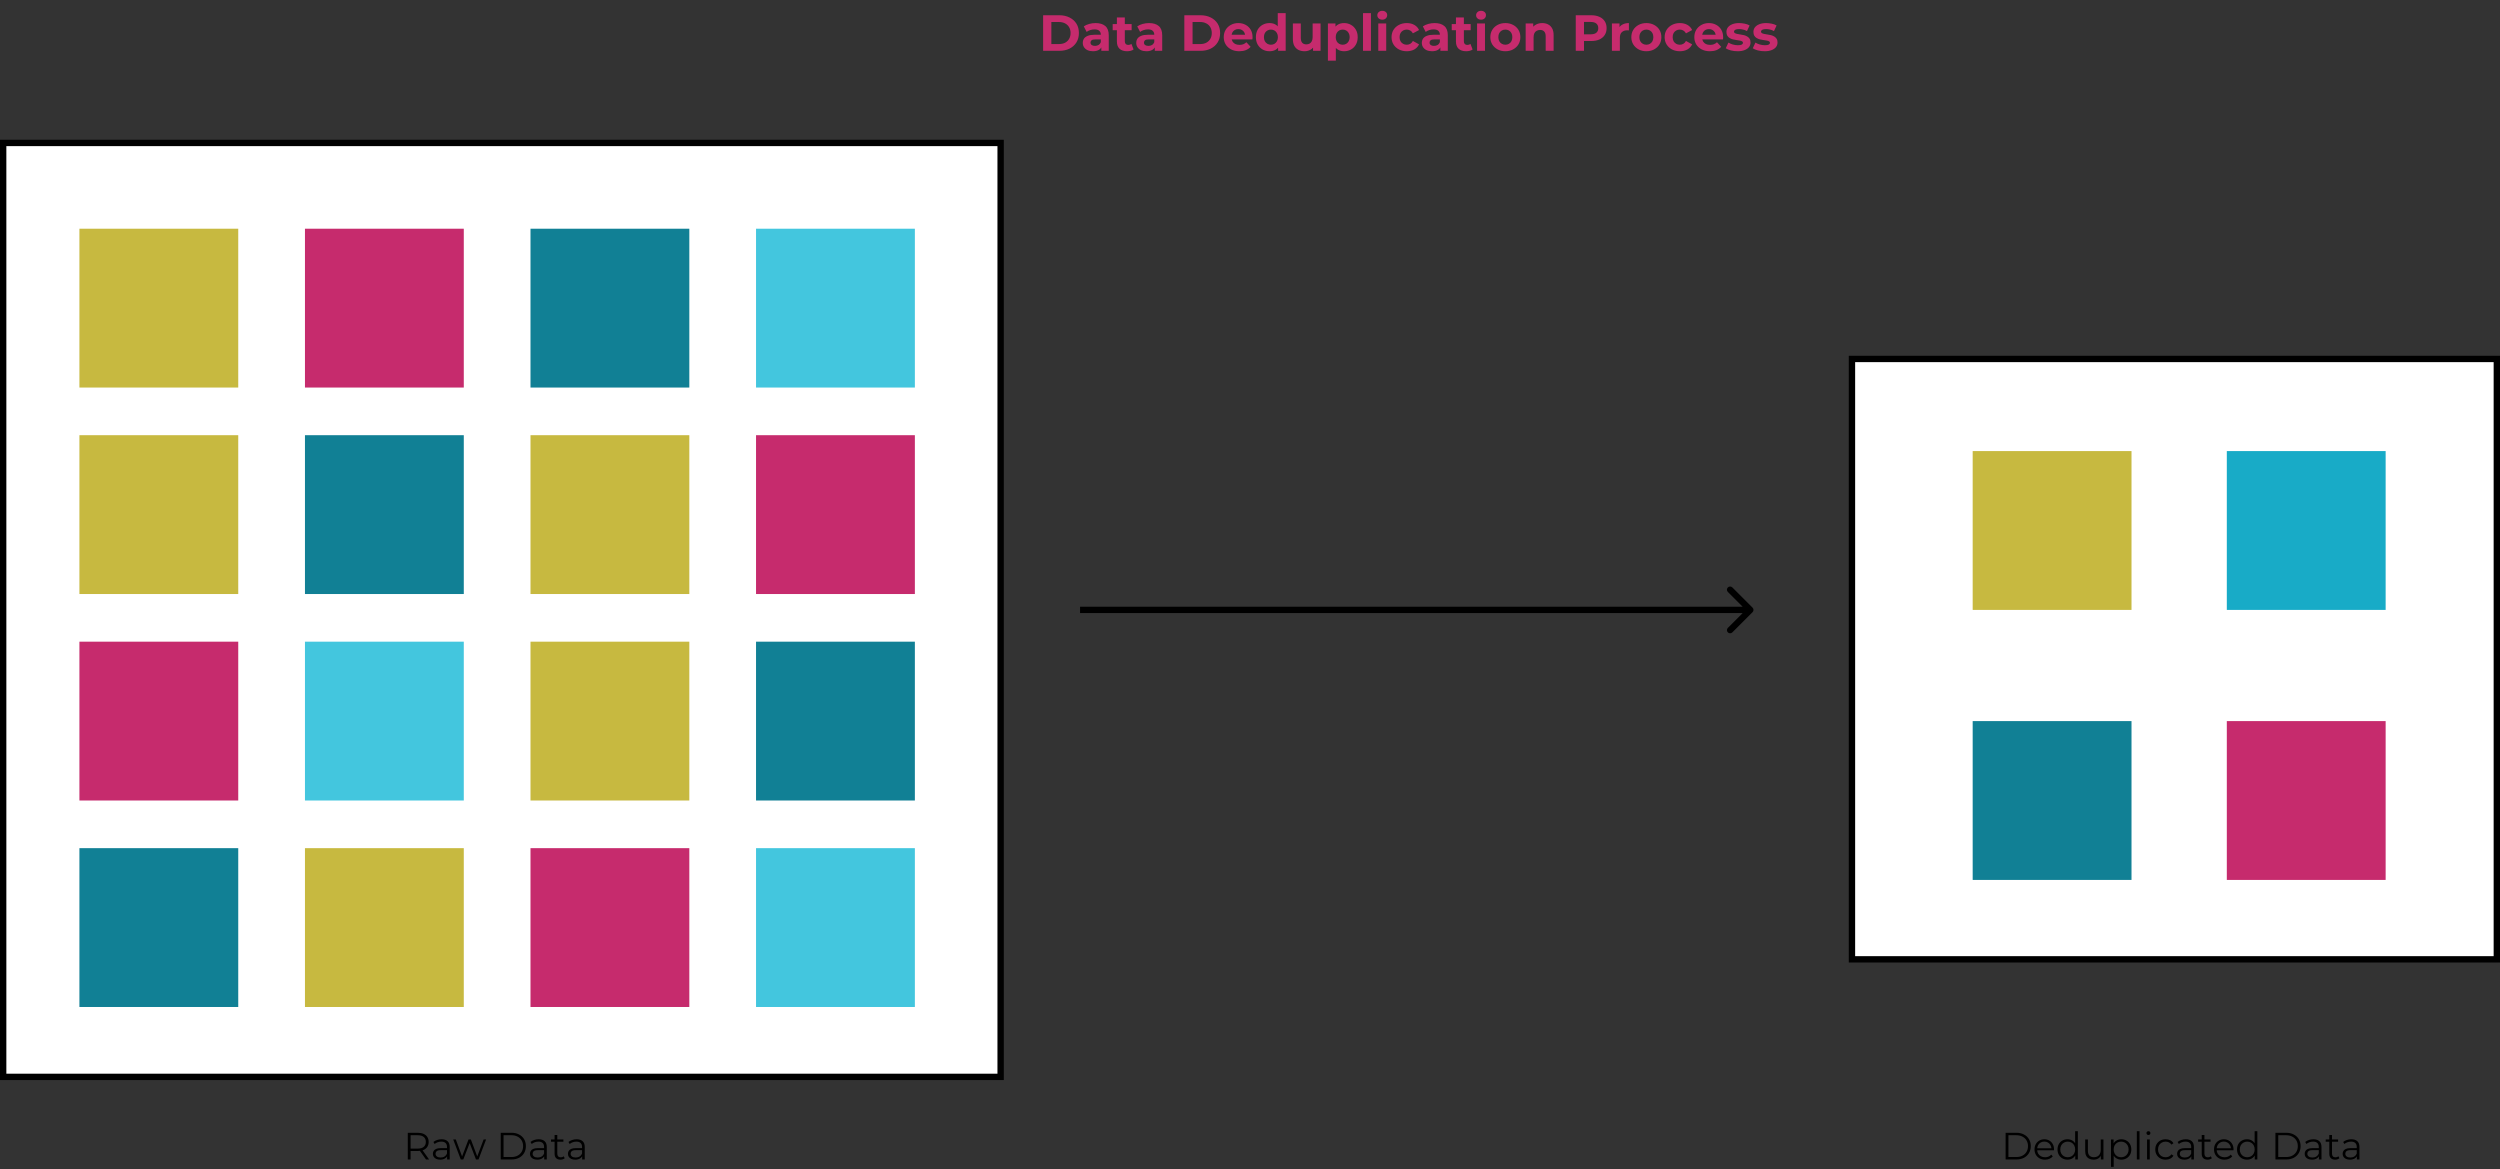 <svg width="787" height="368" viewBox="0 0 787 368" fill="none" xmlns="http://www.w3.org/2000/svg">
<rect x="0" y="0" width="787" height="368" fill="#333333" stroke="none"/>
<path d="M128.368 365V356.6H131.512C132.224 356.6 132.836 356.716 133.348 356.948C133.86 357.172 134.252 357.5 134.524 357.932C134.804 358.356 134.944 358.872 134.944 359.48C134.944 360.072 134.804 360.584 134.524 361.016C134.252 361.44 133.86 361.768 133.348 362C132.836 362.224 132.224 362.336 131.512 362.336H128.86L129.256 361.928V365H128.368ZM134.104 365L131.944 361.952H132.904L135.076 365H134.104ZM129.256 362L128.86 361.58H131.488C132.328 361.58 132.964 361.396 133.396 361.028C133.836 360.66 134.056 360.144 134.056 359.48C134.056 358.808 133.836 358.288 133.396 357.92C132.964 357.552 132.328 357.368 131.488 357.368H128.86L129.256 356.948V362ZM140.749 365V363.608L140.713 363.38V361.052C140.713 360.516 140.561 360.104 140.257 359.816C139.961 359.528 139.517 359.384 138.925 359.384C138.517 359.384 138.129 359.452 137.761 359.588C137.393 359.724 137.081 359.904 136.825 360.128L136.441 359.492C136.761 359.22 137.145 359.012 137.593 358.868C138.041 358.716 138.513 358.64 139.009 358.64C139.825 358.64 140.453 358.844 140.893 359.252C141.341 359.652 141.565 360.264 141.565 361.088V365H140.749ZM138.577 365.06C138.105 365.06 137.693 364.984 137.341 364.832C136.997 364.672 136.733 364.456 136.549 364.184C136.365 363.904 136.273 363.584 136.273 363.224C136.273 362.896 136.349 362.6 136.501 362.336C136.661 362.064 136.917 361.848 137.269 361.688C137.629 361.52 138.109 361.436 138.709 361.436H140.881V362.072H138.733C138.125 362.072 137.701 362.18 137.461 362.396C137.229 362.612 137.113 362.88 137.113 363.2C137.113 363.56 137.253 363.848 137.533 364.064C137.813 364.28 138.205 364.388 138.709 364.388C139.189 364.388 139.601 364.28 139.945 364.064C140.297 363.84 140.553 363.52 140.713 363.104L140.905 363.692C140.745 364.108 140.465 364.44 140.065 364.688C139.673 364.936 139.177 365.06 138.577 365.06ZM145.046 365L142.67 358.7H143.486L145.646 364.544H145.274L147.494 358.7H148.226L150.422 364.544H150.05L152.246 358.7H153.026L150.638 365H149.834L147.722 359.504H147.974L145.85 365H145.046ZM157.63 365V356.6H161.05C161.946 356.6 162.73 356.78 163.402 357.14C164.082 357.492 164.61 357.984 164.986 358.616C165.362 359.248 165.55 359.976 165.55 360.8C165.55 361.624 165.362 362.352 164.986 362.984C164.61 363.616 164.082 364.112 163.402 364.472C162.73 364.824 161.946 365 161.05 365H157.63ZM158.518 364.232H161.002C161.746 364.232 162.39 364.088 162.934 363.8C163.486 363.504 163.914 363.1 164.218 362.588C164.522 362.068 164.674 361.472 164.674 360.8C164.674 360.12 164.522 359.524 164.218 359.012C163.914 358.5 163.486 358.1 162.934 357.812C162.39 357.516 161.746 357.368 161.002 357.368H158.518V364.232ZM171.312 365V363.608L171.276 363.38V361.052C171.276 360.516 171.124 360.104 170.82 359.816C170.524 359.528 170.08 359.384 169.488 359.384C169.08 359.384 168.692 359.452 168.324 359.588C167.956 359.724 167.644 359.904 167.388 360.128L167.004 359.492C167.324 359.22 167.708 359.012 168.156 358.868C168.604 358.716 169.076 358.64 169.572 358.64C170.388 358.64 171.016 358.844 171.456 359.252C171.904 359.652 172.128 360.264 172.128 361.088V365H171.312ZM169.14 365.06C168.668 365.06 168.256 364.984 167.904 364.832C167.56 364.672 167.296 364.456 167.112 364.184C166.928 363.904 166.836 363.584 166.836 363.224C166.836 362.896 166.912 362.6 167.064 362.336C167.224 362.064 167.48 361.848 167.832 361.688C168.192 361.52 168.672 361.436 169.272 361.436H171.444V362.072H169.296C168.688 362.072 168.264 362.18 168.024 362.396C167.792 362.612 167.676 362.88 167.676 363.2C167.676 363.56 167.816 363.848 168.096 364.064C168.376 364.28 168.768 364.388 169.272 364.388C169.752 364.388 170.164 364.28 170.508 364.064C170.86 363.84 171.116 363.52 171.276 363.104L171.468 363.692C171.308 364.108 171.028 364.44 170.628 364.688C170.236 364.936 169.74 365.06 169.14 365.06ZM176.434 365.06C175.842 365.06 175.386 364.9 175.066 364.58C174.746 364.26 174.586 363.808 174.586 363.224V357.308H175.438V363.176C175.438 363.544 175.53 363.828 175.714 364.028C175.906 364.228 176.178 364.328 176.53 364.328C176.906 364.328 177.218 364.22 177.466 364.004L177.766 364.616C177.598 364.768 177.394 364.88 177.154 364.952C176.922 365.024 176.682 365.06 176.434 365.06ZM173.458 359.408V358.7H177.358V359.408H173.458ZM183.265 365V363.608L183.229 363.38V361.052C183.229 360.516 183.077 360.104 182.773 359.816C182.477 359.528 182.033 359.384 181.441 359.384C181.033 359.384 180.645 359.452 180.277 359.588C179.909 359.724 179.597 359.904 179.341 360.128L178.957 359.492C179.277 359.22 179.661 359.012 180.109 358.868C180.557 358.716 181.029 358.64 181.525 358.64C182.341 358.64 182.969 358.844 183.409 359.252C183.857 359.652 184.081 360.264 184.081 361.088V365H183.265ZM181.093 365.06C180.621 365.06 180.209 364.984 179.857 364.832C179.513 364.672 179.249 364.456 179.065 364.184C178.881 363.904 178.789 363.584 178.789 363.224C178.789 362.896 178.865 362.6 179.017 362.336C179.177 362.064 179.433 361.848 179.785 361.688C180.145 361.52 180.625 361.436 181.225 361.436H183.397V362.072H181.249C180.641 362.072 180.217 362.18 179.977 362.396C179.745 362.612 179.629 362.88 179.629 363.2C179.629 363.56 179.769 363.848 180.049 364.064C180.329 364.28 180.721 364.388 181.225 364.388C181.705 364.388 182.117 364.28 182.461 364.064C182.813 363.84 183.069 363.52 183.229 363.104L183.421 363.692C183.261 364.108 182.981 364.44 182.581 364.688C182.189 364.936 181.693 365.06 181.093 365.06Z" fill="black"/>
<path d="M631.368 365V356.6H634.788C635.684 356.6 636.468 356.78 637.14 357.14C637.82 357.492 638.348 357.984 638.724 358.616C639.1 359.248 639.288 359.976 639.288 360.8C639.288 361.624 639.1 362.352 638.724 362.984C638.348 363.616 637.82 364.112 637.14 364.472C636.468 364.824 635.684 365 634.788 365H631.368ZM632.256 364.232H634.74C635.484 364.232 636.128 364.088 636.672 363.8C637.224 363.504 637.652 363.1 637.956 362.588C638.26 362.068 638.412 361.472 638.412 360.8C638.412 360.12 638.26 359.524 637.956 359.012C637.652 358.5 637.224 358.1 636.672 357.812C636.128 357.516 635.484 357.368 634.74 357.368H632.256V364.232ZM643.778 365.06C643.122 365.06 642.546 364.924 642.05 364.652C641.554 364.372 641.166 363.992 640.886 363.512C640.606 363.024 640.466 362.468 640.466 361.844C640.466 361.22 640.598 360.668 640.862 360.188C641.134 359.708 641.502 359.332 641.966 359.06C642.438 358.78 642.966 358.64 643.55 358.64C644.142 358.64 644.666 358.776 645.122 359.048C645.586 359.312 645.95 359.688 646.214 360.176C646.478 360.656 646.61 361.212 646.61 361.844C646.61 361.884 646.606 361.928 646.598 361.976C646.598 362.016 646.598 362.06 646.598 362.108H641.114V361.472H646.142L645.806 361.724C645.806 361.268 645.706 360.864 645.506 360.512C645.314 360.152 645.05 359.872 644.714 359.672C644.378 359.472 643.99 359.372 643.55 359.372C643.118 359.372 642.73 359.472 642.386 359.672C642.042 359.872 641.774 360.152 641.582 360.512C641.39 360.872 641.294 361.284 641.294 361.748V361.88C641.294 362.36 641.398 362.784 641.606 363.152C641.822 363.512 642.118 363.796 642.494 364.004C642.878 364.204 643.314 364.304 643.802 364.304C644.186 364.304 644.542 364.236 644.87 364.1C645.206 363.964 645.494 363.756 645.734 363.476L646.214 364.028C645.934 364.364 645.582 364.62 645.158 364.796C644.742 364.972 644.282 365.06 643.778 365.06ZM650.852 365.06C650.252 365.06 649.712 364.924 649.232 364.652C648.76 364.38 648.388 364.004 648.116 363.524C647.844 363.036 647.708 362.476 647.708 361.844C647.708 361.204 647.844 360.644 648.116 360.164C648.388 359.684 648.76 359.312 649.232 359.048C649.712 358.776 650.252 358.64 650.852 358.64C651.404 358.64 651.896 358.764 652.328 359.012C652.768 359.26 653.116 359.624 653.372 360.104C653.636 360.576 653.768 361.156 653.768 361.844C653.768 362.524 653.64 363.104 653.384 363.584C653.128 364.064 652.78 364.432 652.34 364.688C651.908 364.936 651.412 365.06 650.852 365.06ZM650.912 364.304C651.36 364.304 651.76 364.204 652.112 364.004C652.472 363.796 652.752 363.508 652.952 363.14C653.16 362.764 653.264 362.332 653.264 361.844C653.264 361.348 653.16 360.916 652.952 360.548C652.752 360.18 652.472 359.896 652.112 359.696C651.76 359.488 651.36 359.384 650.912 359.384C650.472 359.384 650.076 359.488 649.724 359.696C649.372 359.896 649.092 360.18 648.884 360.548C648.676 360.916 648.572 361.348 648.572 361.844C648.572 362.332 648.676 362.764 648.884 363.14C649.092 363.508 649.372 363.796 649.724 364.004C650.076 364.204 650.472 364.304 650.912 364.304ZM653.288 365V363.104L653.372 361.832L653.252 360.56V356.096H654.104V365H653.288ZM659.081 365.06C658.545 365.06 658.077 364.96 657.677 364.76C657.277 364.56 656.965 364.26 656.741 363.86C656.525 363.46 656.417 362.96 656.417 362.36V358.7H657.269V362.264C657.269 362.936 657.433 363.444 657.761 363.788C658.097 364.124 658.565 364.292 659.165 364.292C659.605 364.292 659.985 364.204 660.305 364.028C660.633 363.844 660.881 363.58 661.049 363.236C661.225 362.892 661.313 362.48 661.313 362V358.7H662.165V365H661.349V363.272L661.481 363.584C661.281 364.048 660.969 364.412 660.545 364.676C660.129 364.932 659.641 365.06 659.081 365.06ZM667.792 365.06C667.248 365.06 666.756 364.936 666.316 364.688C665.876 364.432 665.524 364.068 665.26 363.596C665.004 363.116 664.876 362.532 664.876 361.844C664.876 361.156 665.004 360.576 665.26 360.104C665.516 359.624 665.864 359.26 666.304 359.012C666.744 358.764 667.24 358.64 667.792 358.64C668.392 358.64 668.928 358.776 669.4 359.048C669.88 359.312 670.256 359.688 670.528 360.176C670.8 360.656 670.936 361.212 670.936 361.844C670.936 362.484 670.8 363.044 670.528 363.524C670.256 364.004 669.88 364.38 669.4 364.652C668.928 364.924 668.392 365.06 667.792 365.06ZM664.54 367.328V358.7H665.356V360.596L665.272 361.856L665.392 363.128V367.328H664.54ZM667.732 364.304C668.18 364.304 668.58 364.204 668.932 364.004C669.284 363.796 669.564 363.508 669.772 363.14C669.98 362.764 670.084 362.332 670.084 361.844C670.084 361.356 669.98 360.928 669.772 360.56C669.564 360.192 669.284 359.904 668.932 359.696C668.58 359.488 668.18 359.384 667.732 359.384C667.284 359.384 666.88 359.488 666.52 359.696C666.168 359.904 665.888 360.192 665.68 360.56C665.48 360.928 665.38 361.356 665.38 361.844C665.38 362.332 665.48 362.764 665.68 363.14C665.888 363.508 666.168 363.796 666.52 364.004C666.88 364.204 667.284 364.304 667.732 364.304ZM672.672 365V356.096H673.524V365H672.672ZM675.895 365V358.7H676.747V365H675.895ZM676.327 357.308C676.151 357.308 676.003 357.248 675.883 357.128C675.763 357.008 675.703 356.864 675.703 356.696C675.703 356.528 675.763 356.388 675.883 356.276C676.003 356.156 676.151 356.096 676.327 356.096C676.503 356.096 676.651 356.152 676.771 356.264C676.891 356.376 676.951 356.516 676.951 356.684C676.951 356.86 676.891 357.008 676.771 357.128C676.659 357.248 676.511 357.308 676.327 357.308ZM681.734 365.06C681.11 365.06 680.55 364.924 680.054 364.652C679.566 364.372 679.182 363.992 678.902 363.512C678.622 363.024 678.482 362.468 678.482 361.844C678.482 361.212 678.622 360.656 678.902 360.176C679.182 359.696 679.566 359.32 680.054 359.048C680.55 358.776 681.11 358.64 681.734 358.64C682.27 358.64 682.754 358.744 683.186 358.952C683.618 359.16 683.958 359.472 684.206 359.888L683.57 360.32C683.354 360 683.086 359.764 682.766 359.612C682.446 359.46 682.098 359.384 681.722 359.384C681.274 359.384 680.87 359.488 680.51 359.696C680.15 359.896 679.866 360.18 679.658 360.548C679.45 360.916 679.346 361.348 679.346 361.844C679.346 362.34 679.45 362.772 679.658 363.14C679.866 363.508 680.15 363.796 680.51 364.004C680.87 364.204 681.274 364.304 681.722 364.304C682.098 364.304 682.446 364.228 682.766 364.076C683.086 363.924 683.354 363.692 683.57 363.38L684.206 363.812C683.958 364.22 683.618 364.532 683.186 364.748C682.754 364.956 682.27 365.06 681.734 365.06ZM689.827 365V363.608L689.791 363.38V361.052C689.791 360.516 689.639 360.104 689.335 359.816C689.039 359.528 688.595 359.384 688.003 359.384C687.595 359.384 687.207 359.452 686.839 359.588C686.471 359.724 686.159 359.904 685.903 360.128L685.519 359.492C685.839 359.22 686.223 359.012 686.671 358.868C687.119 358.716 687.591 358.64 688.087 358.64C688.903 358.64 689.531 358.844 689.971 359.252C690.419 359.652 690.643 360.264 690.643 361.088V365H689.827ZM687.655 365.06C687.183 365.06 686.771 364.984 686.419 364.832C686.075 364.672 685.811 364.456 685.627 364.184C685.443 363.904 685.351 363.584 685.351 363.224C685.351 362.896 685.427 362.6 685.579 362.336C685.739 362.064 685.995 361.848 686.347 361.688C686.707 361.52 687.187 361.436 687.787 361.436H689.959V362.072H687.811C687.203 362.072 686.779 362.18 686.539 362.396C686.307 362.612 686.191 362.88 686.191 363.2C686.191 363.56 686.331 363.848 686.611 364.064C686.891 364.28 687.283 364.388 687.787 364.388C688.267 364.388 688.679 364.28 689.023 364.064C689.375 363.84 689.631 363.52 689.791 363.104L689.983 363.692C689.823 364.108 689.543 364.44 689.143 364.688C688.751 364.936 688.255 365.06 687.655 365.06ZM694.95 365.06C694.358 365.06 693.902 364.9 693.582 364.58C693.262 364.26 693.102 363.808 693.102 363.224V357.308H693.954V363.176C693.954 363.544 694.046 363.828 694.23 364.028C694.422 364.228 694.694 364.328 695.046 364.328C695.422 364.328 695.734 364.22 695.982 364.004L696.282 364.616C696.114 364.768 695.91 364.88 695.67 364.952C695.438 365.024 695.198 365.06 694.95 365.06ZM691.974 359.408V358.7H695.874V359.408H691.974ZM700.286 365.06C699.63 365.06 699.054 364.924 698.558 364.652C698.062 364.372 697.674 363.992 697.394 363.512C697.114 363.024 696.974 362.468 696.974 361.844C696.974 361.22 697.106 360.668 697.37 360.188C697.642 359.708 698.01 359.332 698.474 359.06C698.946 358.78 699.474 358.64 700.058 358.64C700.65 358.64 701.174 358.776 701.63 359.048C702.094 359.312 702.458 359.688 702.722 360.176C702.986 360.656 703.118 361.212 703.118 361.844C703.118 361.884 703.114 361.928 703.106 361.976C703.106 362.016 703.106 362.06 703.106 362.108H697.622V361.472H702.65L702.314 361.724C702.314 361.268 702.214 360.864 702.014 360.512C701.822 360.152 701.558 359.872 701.222 359.672C700.886 359.472 700.498 359.372 700.058 359.372C699.626 359.372 699.238 359.472 698.894 359.672C698.55 359.872 698.282 360.152 698.09 360.512C697.898 360.872 697.802 361.284 697.802 361.748V361.88C697.802 362.36 697.906 362.784 698.114 363.152C698.33 363.512 698.626 363.796 699.002 364.004C699.386 364.204 699.822 364.304 700.31 364.304C700.694 364.304 701.05 364.236 701.378 364.1C701.714 363.964 702.002 363.756 702.242 363.476L702.722 364.028C702.442 364.364 702.09 364.62 701.666 364.796C701.25 364.972 700.79 365.06 700.286 365.06ZM707.36 365.06C706.76 365.06 706.22 364.924 705.74 364.652C705.268 364.38 704.896 364.004 704.624 363.524C704.352 363.036 704.216 362.476 704.216 361.844C704.216 361.204 704.352 360.644 704.624 360.164C704.896 359.684 705.268 359.312 705.74 359.048C706.22 358.776 706.76 358.64 707.36 358.64C707.912 358.64 708.404 358.764 708.836 359.012C709.276 359.26 709.624 359.624 709.88 360.104C710.144 360.576 710.276 361.156 710.276 361.844C710.276 362.524 710.148 363.104 709.892 363.584C709.636 364.064 709.288 364.432 708.848 364.688C708.416 364.936 707.92 365.06 707.36 365.06ZM707.42 364.304C707.868 364.304 708.268 364.204 708.62 364.004C708.98 363.796 709.26 363.508 709.46 363.14C709.668 362.764 709.772 362.332 709.772 361.844C709.772 361.348 709.668 360.916 709.46 360.548C709.26 360.18 708.98 359.896 708.62 359.696C708.268 359.488 707.868 359.384 707.42 359.384C706.98 359.384 706.584 359.488 706.232 359.696C705.88 359.896 705.6 360.18 705.392 360.548C705.184 360.916 705.08 361.348 705.08 361.844C705.08 362.332 705.184 362.764 705.392 363.14C705.6 363.508 705.88 363.796 706.232 364.004C706.584 364.204 706.98 364.304 707.42 364.304ZM709.796 365V363.104L709.88 361.832L709.76 360.56V356.096H710.612V365H709.796ZM716.306 365V356.6H719.726C720.622 356.6 721.406 356.78 722.078 357.14C722.758 357.492 723.286 357.984 723.662 358.616C724.038 359.248 724.226 359.976 724.226 360.8C724.226 361.624 724.038 362.352 723.662 362.984C723.286 363.616 722.758 364.112 722.078 364.472C721.406 364.824 720.622 365 719.726 365H716.306ZM717.194 364.232H719.678C720.422 364.232 721.066 364.088 721.61 363.8C722.162 363.504 722.59 363.1 722.894 362.588C723.198 362.068 723.35 361.472 723.35 360.8C723.35 360.12 723.198 359.524 722.894 359.012C722.59 358.5 722.162 358.1 721.61 357.812C721.066 357.516 720.422 357.368 719.678 357.368H717.194V364.232ZM729.988 365V363.608L729.952 363.38V361.052C729.952 360.516 729.8 360.104 729.496 359.816C729.2 359.528 728.756 359.384 728.164 359.384C727.756 359.384 727.368 359.452 727 359.588C726.632 359.724 726.32 359.904 726.064 360.128L725.68 359.492C726 359.22 726.384 359.012 726.832 358.868C727.28 358.716 727.752 358.64 728.248 358.64C729.064 358.64 729.692 358.844 730.132 359.252C730.58 359.652 730.804 360.264 730.804 361.088V365H729.988ZM727.816 365.06C727.344 365.06 726.932 364.984 726.58 364.832C726.236 364.672 725.972 364.456 725.788 364.184C725.604 363.904 725.512 363.584 725.512 363.224C725.512 362.896 725.588 362.6 725.74 362.336C725.9 362.064 726.156 361.848 726.508 361.688C726.868 361.52 727.348 361.436 727.948 361.436H730.12V362.072H727.972C727.364 362.072 726.94 362.18 726.7 362.396C726.468 362.612 726.352 362.88 726.352 363.2C726.352 363.56 726.492 363.848 726.772 364.064C727.052 364.28 727.444 364.388 727.948 364.388C728.428 364.388 728.84 364.28 729.184 364.064C729.536 363.84 729.792 363.52 729.952 363.104L730.144 363.692C729.984 364.108 729.704 364.44 729.304 364.688C728.912 364.936 728.416 365.06 727.816 365.06ZM735.11 365.06C734.518 365.06 734.062 364.9 733.742 364.58C733.422 364.26 733.262 363.808 733.262 363.224V357.308H734.114V363.176C734.114 363.544 734.206 363.828 734.39 364.028C734.582 364.228 734.854 364.328 735.206 364.328C735.582 364.328 735.894 364.22 736.142 364.004L736.442 364.616C736.274 364.768 736.07 364.88 735.83 364.952C735.598 365.024 735.358 365.06 735.11 365.06ZM732.134 359.408V358.7H736.034V359.408H732.134ZM741.941 365V363.608L741.905 363.38V361.052C741.905 360.516 741.753 360.104 741.449 359.816C741.153 359.528 740.709 359.384 740.117 359.384C739.709 359.384 739.321 359.452 738.953 359.588C738.585 359.724 738.273 359.904 738.017 360.128L737.633 359.492C737.953 359.22 738.337 359.012 738.785 358.868C739.233 358.716 739.705 358.64 740.201 358.64C741.017 358.64 741.645 358.844 742.085 359.252C742.533 359.652 742.757 360.264 742.757 361.088V365H741.941ZM739.769 365.06C739.297 365.06 738.885 364.984 738.533 364.832C738.189 364.672 737.925 364.456 737.741 364.184C737.557 363.904 737.465 363.584 737.465 363.224C737.465 362.896 737.541 362.6 737.693 362.336C737.853 362.064 738.109 361.848 738.461 361.688C738.821 361.52 739.301 361.436 739.901 361.436H742.073V362.072H739.925C739.317 362.072 738.893 362.18 738.653 362.396C738.421 362.612 738.305 362.88 738.305 363.2C738.305 363.56 738.445 363.848 738.725 364.064C739.005 364.28 739.397 364.388 739.901 364.388C740.381 364.388 740.793 364.28 741.137 364.064C741.489 363.84 741.745 363.52 741.905 363.104L742.097 363.692C741.937 364.108 741.657 364.44 741.257 364.688C740.865 364.936 740.369 365.06 739.769 365.06Z" fill="black"/>
<path d="M328.375 16V4.8H333.463C334.679 4.8 335.751 5.035 336.679 5.504C337.607 5.963 338.332 6.608 338.855 7.44C339.378 8.272 339.639 9.259 339.639 10.4C339.639 11.531 339.378 12.517 338.855 13.36C338.332 14.192 337.607 14.843 336.679 15.312C335.751 15.771 334.679 16 333.463 16H328.375ZM330.967 13.872H333.335C334.082 13.872 334.727 13.733 335.271 13.456C335.826 13.168 336.252 12.763 336.551 12.24C336.86 11.717 337.015 11.104 337.015 10.4C337.015 9.685 336.86 9.072 336.551 8.56C336.252 8.037 335.826 7.637 335.271 7.36C334.727 7.072 334.082 6.928 333.335 6.928H330.967V13.872ZM346.698 16V14.32L346.538 13.952V10.944C346.538 10.411 346.372 9.995 346.042 9.696C345.722 9.397 345.226 9.248 344.554 9.248C344.095 9.248 343.642 9.323 343.194 9.472C342.756 9.611 342.383 9.803 342.074 10.048L341.178 8.304C341.647 7.973 342.212 7.717 342.874 7.536C343.535 7.355 344.207 7.264 344.89 7.264C346.202 7.264 347.22 7.573 347.946 8.192C348.671 8.811 349.034 9.776 349.034 11.088V16H346.698ZM344.074 16.128C343.402 16.128 342.826 16.016 342.346 15.792C341.866 15.557 341.498 15.243 341.242 14.848C340.986 14.453 340.858 14.011 340.858 13.52C340.858 13.008 340.98 12.56 341.226 12.176C341.482 11.792 341.882 11.493 342.426 11.28C342.97 11.056 343.679 10.944 344.554 10.944H346.842V12.4H344.826C344.239 12.4 343.834 12.496 343.61 12.688C343.396 12.88 343.29 13.12 343.29 13.408C343.29 13.728 343.412 13.984 343.658 14.176C343.914 14.357 344.26 14.448 344.698 14.448C345.114 14.448 345.487 14.352 345.818 14.16C346.148 13.957 346.388 13.664 346.538 13.28L346.922 14.432C346.74 14.987 346.41 15.408 345.93 15.696C345.45 15.984 344.831 16.128 344.074 16.128ZM354.813 16.128C353.799 16.128 353.01 15.872 352.445 15.36C351.879 14.837 351.597 14.064 351.597 13.04V5.488H354.093V13.008C354.093 13.371 354.189 13.653 354.381 13.856C354.573 14.048 354.834 14.144 355.165 14.144C355.559 14.144 355.895 14.037 356.173 13.824L356.845 15.584C356.589 15.765 356.279 15.904 355.917 16C355.565 16.085 355.197 16.128 354.813 16.128ZM350.269 9.504V7.584H356.237V9.504H350.269ZM363.526 16V14.32L363.366 13.952V10.944C363.366 10.411 363.2 9.995 362.87 9.696C362.55 9.397 362.054 9.248 361.382 9.248C360.923 9.248 360.47 9.323 360.022 9.472C359.584 9.611 359.211 9.803 358.902 10.048L358.006 8.304C358.475 7.973 359.04 7.717 359.702 7.536C360.363 7.355 361.035 7.264 361.718 7.264C363.03 7.264 364.048 7.573 364.774 8.192C365.499 8.811 365.862 9.776 365.862 11.088V16H363.526ZM360.902 16.128C360.23 16.128 359.654 16.016 359.174 15.792C358.694 15.557 358.326 15.243 358.07 14.848C357.814 14.453 357.686 14.011 357.686 13.52C357.686 13.008 357.808 12.56 358.054 12.176C358.31 11.792 358.71 11.493 359.254 11.28C359.798 11.056 360.507 10.944 361.382 10.944H363.67V12.4H361.654C361.067 12.4 360.662 12.496 360.438 12.688C360.224 12.88 360.118 13.12 360.118 13.408C360.118 13.728 360.24 13.984 360.486 14.176C360.742 14.357 361.088 14.448 361.526 14.448C361.942 14.448 362.315 14.352 362.646 14.16C362.976 13.957 363.216 13.664 363.366 13.28L363.75 14.432C363.568 14.987 363.238 15.408 362.758 15.696C362.278 15.984 361.659 16.128 360.902 16.128ZM372.828 16V4.8H377.916C379.132 4.8 380.204 5.035 381.132 5.504C382.06 5.963 382.785 6.608 383.308 7.44C383.831 8.272 384.092 9.259 384.092 10.4C384.092 11.531 383.831 12.517 383.308 13.36C382.785 14.192 382.06 14.843 381.132 15.312C380.204 15.771 379.132 16 377.916 16H372.828ZM375.42 13.872H377.788C378.535 13.872 379.18 13.733 379.724 13.456C380.279 13.168 380.705 12.763 381.004 12.24C381.313 11.717 381.468 11.104 381.468 10.4C381.468 9.685 381.313 9.072 381.004 8.56C380.705 8.037 380.279 7.637 379.724 7.36C379.18 7.072 378.535 6.928 377.788 6.928H375.42V13.872ZM390.143 16.128C389.161 16.128 388.297 15.936 387.551 15.552C386.815 15.168 386.244 14.645 385.839 13.984C385.433 13.312 385.231 12.549 385.231 11.696C385.231 10.832 385.428 10.069 385.823 9.408C386.228 8.736 386.777 8.213 387.471 7.84C388.164 7.456 388.948 7.264 389.823 7.264C390.665 7.264 391.423 7.445 392.095 7.808C392.777 8.16 393.316 8.672 393.711 9.344C394.105 10.005 394.303 10.8 394.303 11.728C394.303 11.824 394.297 11.936 394.287 12.064C394.276 12.181 394.265 12.293 394.255 12.4H387.263V10.944H392.943L391.983 11.376C391.983 10.928 391.892 10.539 391.711 10.208C391.529 9.877 391.279 9.621 390.959 9.44C390.639 9.248 390.265 9.152 389.839 9.152C389.412 9.152 389.033 9.248 388.703 9.44C388.383 9.621 388.132 9.883 387.951 10.224C387.769 10.555 387.679 10.949 387.679 11.408V11.792C387.679 12.261 387.78 12.677 387.983 13.04C388.196 13.392 388.489 13.664 388.863 13.856C389.247 14.037 389.695 14.128 390.207 14.128C390.665 14.128 391.065 14.059 391.407 13.92C391.759 13.781 392.079 13.573 392.367 13.296L393.695 14.736C393.3 15.184 392.804 15.531 392.207 15.776C391.609 16.011 390.921 16.128 390.143 16.128ZM399.661 16.128C398.85 16.128 398.119 15.947 397.469 15.584C396.818 15.211 396.301 14.693 395.917 14.032C395.543 13.371 395.357 12.592 395.357 11.696C395.357 10.789 395.543 10.005 395.917 9.344C396.301 8.683 396.818 8.171 397.469 7.808C398.119 7.445 398.85 7.264 399.661 7.264C400.386 7.264 401.021 7.424 401.565 7.744C402.109 8.064 402.53 8.549 402.829 9.2C403.127 9.851 403.277 10.683 403.277 11.696C403.277 12.699 403.133 13.531 402.845 14.192C402.557 14.843 402.141 15.328 401.597 15.648C401.063 15.968 400.418 16.128 399.661 16.128ZM400.093 14.08C400.498 14.08 400.866 13.984 401.197 13.792C401.527 13.6 401.789 13.328 401.981 12.976C402.183 12.613 402.285 12.187 402.285 11.696C402.285 11.195 402.183 10.768 401.981 10.416C401.789 10.064 401.527 9.792 401.197 9.6C400.866 9.408 400.498 9.312 400.093 9.312C399.677 9.312 399.303 9.408 398.973 9.6C398.642 9.792 398.375 10.064 398.173 10.416C397.981 10.768 397.885 11.195 397.885 11.696C397.885 12.187 397.981 12.613 398.173 12.976C398.375 13.328 398.642 13.6 398.973 13.792C399.303 13.984 399.677 14.08 400.093 14.08ZM402.349 16V14.24L402.397 11.68L402.237 9.136V4.128H404.733V16H402.349ZM410.675 16.128C409.96 16.128 409.32 15.989 408.755 15.712C408.2 15.435 407.768 15.013 407.459 14.448C407.149 13.872 406.995 13.141 406.995 12.256V7.392H409.491V11.888C409.491 12.603 409.64 13.131 409.939 13.472C410.248 13.803 410.68 13.968 411.235 13.968C411.619 13.968 411.96 13.888 412.259 13.728C412.557 13.557 412.792 13.301 412.963 12.96C413.133 12.608 413.219 12.171 413.219 11.648V7.392H415.715V16H413.347V13.632L413.779 14.32C413.491 14.917 413.064 15.371 412.499 15.68C411.944 15.979 411.336 16.128 410.675 16.128ZM423.115 16.128C422.39 16.128 421.755 15.968 421.211 15.648C420.667 15.328 420.24 14.843 419.931 14.192C419.632 13.531 419.483 12.699 419.483 11.696C419.483 10.683 419.627 9.851 419.915 9.2C420.203 8.549 420.619 8.064 421.163 7.744C421.707 7.424 422.358 7.264 423.115 7.264C423.926 7.264 424.651 7.451 425.291 7.824C425.942 8.187 426.454 8.699 426.827 9.36C427.211 10.021 427.403 10.8 427.403 11.696C427.403 12.603 427.211 13.387 426.827 14.048C426.454 14.709 425.942 15.221 425.291 15.584C424.651 15.947 423.926 16.128 423.115 16.128ZM418.027 19.104V7.392H420.411V9.152L420.363 11.712L420.523 14.256V19.104H418.027ZM422.683 14.08C423.099 14.08 423.467 13.984 423.787 13.792C424.118 13.6 424.379 13.328 424.571 12.976C424.774 12.613 424.875 12.187 424.875 11.696C424.875 11.195 424.774 10.768 424.571 10.416C424.379 10.064 424.118 9.792 423.787 9.6C423.467 9.408 423.099 9.312 422.683 9.312C422.267 9.312 421.894 9.408 421.563 9.6C421.232 9.792 420.971 10.064 420.779 10.416C420.587 10.768 420.491 11.195 420.491 11.696C420.491 12.187 420.587 12.613 420.779 12.976C420.971 13.328 421.232 13.6 421.563 13.792C421.894 13.984 422.267 14.08 422.683 14.08ZM429.074 16V4.128H431.57V16H429.074ZM433.886 16V7.392H436.382V16H433.886ZM435.134 6.192C434.676 6.192 434.302 6.059 434.014 5.792C433.726 5.525 433.582 5.195 433.582 4.8C433.582 4.405 433.726 4.075 434.014 3.808C434.302 3.541 434.676 3.408 435.134 3.408C435.593 3.408 435.966 3.536 436.254 3.792C436.542 4.037 436.686 4.357 436.686 4.752C436.686 5.168 436.542 5.515 436.254 5.792C435.977 6.059 435.604 6.192 435.134 6.192ZM442.859 16.128C441.931 16.128 441.104 15.941 440.379 15.568C439.654 15.184 439.083 14.656 438.667 13.984C438.262 13.312 438.059 12.549 438.059 11.696C438.059 10.832 438.262 10.069 438.667 9.408C439.083 8.736 439.654 8.213 440.379 7.84C441.104 7.456 441.931 7.264 442.859 7.264C443.766 7.264 444.555 7.456 445.227 7.84C445.899 8.213 446.395 8.752 446.715 9.456L444.779 10.496C444.555 10.091 444.272 9.792 443.931 9.6C443.6 9.408 443.238 9.312 442.843 9.312C442.416 9.312 442.032 9.408 441.691 9.6C441.35 9.792 441.078 10.064 440.875 10.416C440.683 10.768 440.587 11.195 440.587 11.696C440.587 12.197 440.683 12.624 440.875 12.976C441.078 13.328 441.35 13.6 441.691 13.792C442.032 13.984 442.416 14.08 442.843 14.08C443.238 14.08 443.6 13.989 443.931 13.808C444.272 13.616 444.555 13.312 444.779 12.896L446.715 13.952C446.395 14.645 445.899 15.184 445.227 15.568C444.555 15.941 443.766 16.128 442.859 16.128ZM453.432 16V14.32L453.272 13.952V10.944C453.272 10.411 453.107 9.995 452.776 9.696C452.456 9.397 451.96 9.248 451.288 9.248C450.829 9.248 450.376 9.323 449.928 9.472C449.491 9.611 449.117 9.803 448.808 10.048L447.912 8.304C448.381 7.973 448.947 7.717 449.608 7.536C450.269 7.355 450.941 7.264 451.624 7.264C452.936 7.264 453.955 7.573 454.68 8.192C455.405 8.811 455.768 9.776 455.768 11.088V16H453.432ZM450.808 16.128C450.136 16.128 449.56 16.016 449.08 15.792C448.6 15.557 448.232 15.243 447.976 14.848C447.72 14.453 447.592 14.011 447.592 13.52C447.592 13.008 447.715 12.56 447.96 12.176C448.216 11.792 448.616 11.493 449.16 11.28C449.704 11.056 450.413 10.944 451.288 10.944H453.576V12.4H451.56C450.973 12.4 450.568 12.496 450.344 12.688C450.131 12.88 450.024 13.12 450.024 13.408C450.024 13.728 450.147 13.984 450.392 14.176C450.648 14.357 450.995 14.448 451.432 14.448C451.848 14.448 452.221 14.352 452.552 14.16C452.883 13.957 453.123 13.664 453.272 13.28L453.656 14.432C453.475 14.987 453.144 15.408 452.664 15.696C452.184 15.984 451.565 16.128 450.808 16.128ZM461.547 16.128C460.534 16.128 459.744 15.872 459.179 15.36C458.614 14.837 458.331 14.064 458.331 13.04V5.488H460.827V13.008C460.827 13.371 460.923 13.653 461.115 13.856C461.307 14.048 461.568 14.144 461.899 14.144C462.294 14.144 462.63 14.037 462.907 13.824L463.579 15.584C463.323 15.765 463.014 15.904 462.651 16C462.299 16.085 461.931 16.128 461.547 16.128ZM457.003 9.504V7.584H462.971V9.504H457.003ZM464.98 16V7.392H467.476V16H464.98ZM466.228 6.192C465.769 6.192 465.396 6.059 465.108 5.792C464.82 5.525 464.676 5.195 464.676 4.8C464.676 4.405 464.82 4.075 465.108 3.808C465.396 3.541 465.769 3.408 466.228 3.408C466.687 3.408 467.06 3.536 467.348 3.792C467.636 4.037 467.78 4.357 467.78 4.752C467.78 5.168 467.636 5.515 467.348 5.792C467.071 6.059 466.697 6.192 466.228 6.192ZM473.889 16.128C472.971 16.128 472.155 15.936 471.441 15.552C470.737 15.168 470.177 14.645 469.761 13.984C469.355 13.312 469.153 12.549 469.153 11.696C469.153 10.832 469.355 10.069 469.761 9.408C470.177 8.736 470.737 8.213 471.441 7.84C472.155 7.456 472.971 7.264 473.889 7.264C474.795 7.264 475.606 7.456 476.321 7.84C477.035 8.213 477.595 8.731 478.001 9.392C478.406 10.053 478.609 10.821 478.609 11.696C478.609 12.549 478.406 13.312 478.001 13.984C477.595 14.645 477.035 15.168 476.321 15.552C475.606 15.936 474.795 16.128 473.889 16.128ZM473.889 14.08C474.305 14.08 474.678 13.984 475.009 13.792C475.339 13.6 475.601 13.328 475.793 12.976C475.985 12.613 476.081 12.187 476.081 11.696C476.081 11.195 475.985 10.768 475.793 10.416C475.601 10.064 475.339 9.792 475.009 9.6C474.678 9.408 474.305 9.312 473.889 9.312C473.473 9.312 473.099 9.408 472.769 9.6C472.438 9.792 472.171 10.064 471.969 10.416C471.777 10.768 471.681 11.195 471.681 11.696C471.681 12.187 471.777 12.613 471.969 12.976C472.171 13.328 472.438 13.6 472.769 13.792C473.099 13.984 473.473 14.08 473.889 14.08ZM485.509 7.264C486.192 7.264 486.8 7.403 487.333 7.68C487.877 7.947 488.304 8.363 488.613 8.928C488.922 9.483 489.077 10.197 489.077 11.072V16H486.581V11.456C486.581 10.763 486.426 10.251 486.117 9.92C485.818 9.589 485.392 9.424 484.837 9.424C484.442 9.424 484.085 9.509 483.765 9.68C483.456 9.84 483.21 10.091 483.029 10.432C482.858 10.773 482.773 11.211 482.773 11.744V16H480.277V7.392H482.661V9.776L482.213 9.056C482.522 8.48 482.965 8.037 483.541 7.728C484.117 7.419 484.773 7.264 485.509 7.264ZM496.047 16V4.8H500.895C501.897 4.8 502.761 4.965 503.487 5.296C504.212 5.616 504.772 6.08 505.167 6.688C505.561 7.296 505.759 8.021 505.759 8.864C505.759 9.696 505.561 10.416 505.167 11.024C504.772 11.632 504.212 12.101 503.487 12.432C502.761 12.752 501.897 12.912 500.895 12.912H497.487L498.639 11.744V16H496.047ZM498.639 12.032L497.487 10.8H500.751C501.551 10.8 502.148 10.629 502.543 10.288C502.937 9.947 503.135 9.472 503.135 8.864C503.135 8.245 502.937 7.765 502.543 7.424C502.148 7.083 501.551 6.912 500.751 6.912H497.487L498.639 5.68V12.032ZM507.433 16V7.392H509.817V9.824L509.481 9.12C509.737 8.512 510.148 8.053 510.713 7.744C511.279 7.424 511.967 7.264 512.777 7.264V9.568C512.671 9.557 512.575 9.552 512.489 9.552C512.404 9.541 512.313 9.536 512.217 9.536C511.535 9.536 510.98 9.733 510.553 10.128C510.137 10.512 509.929 11.115 509.929 11.936V16H507.433ZM518.279 16.128C517.362 16.128 516.546 15.936 515.831 15.552C515.127 15.168 514.567 14.645 514.151 13.984C513.746 13.312 513.543 12.549 513.543 11.696C513.543 10.832 513.746 10.069 514.151 9.408C514.567 8.736 515.127 8.213 515.831 7.84C516.546 7.456 517.362 7.264 518.279 7.264C519.186 7.264 519.997 7.456 520.711 7.84C521.426 8.213 521.986 8.731 522.391 9.392C522.797 10.053 522.999 10.821 522.999 11.696C522.999 12.549 522.797 13.312 522.391 13.984C521.986 14.645 521.426 15.168 520.711 15.552C519.997 15.936 519.186 16.128 518.279 16.128ZM518.279 14.08C518.695 14.08 519.069 13.984 519.399 13.792C519.73 13.6 519.991 13.328 520.183 12.976C520.375 12.613 520.471 12.187 520.471 11.696C520.471 11.195 520.375 10.768 520.183 10.416C519.991 10.064 519.73 9.792 519.399 9.6C519.069 9.408 518.695 9.312 518.279 9.312C517.863 9.312 517.49 9.408 517.159 9.6C516.829 9.792 516.562 10.064 516.359 10.416C516.167 10.768 516.071 11.195 516.071 11.696C516.071 12.187 516.167 12.613 516.359 12.976C516.562 13.328 516.829 13.6 517.159 13.792C517.49 13.984 517.863 14.08 518.279 14.08ZM528.828 16.128C527.9 16.128 527.073 15.941 526.348 15.568C525.622 15.184 525.052 14.656 524.636 13.984C524.23 13.312 524.028 12.549 524.028 11.696C524.028 10.832 524.23 10.069 524.636 9.408C525.052 8.736 525.622 8.213 526.348 7.84C527.073 7.456 527.9 7.264 528.828 7.264C529.734 7.264 530.524 7.456 531.196 7.84C531.868 8.213 532.364 8.752 532.684 9.456L530.748 10.496C530.524 10.091 530.241 9.792 529.9 9.6C529.569 9.408 529.206 9.312 528.812 9.312C528.385 9.312 528.001 9.408 527.66 9.6C527.318 9.792 527.046 10.064 526.844 10.416C526.652 10.768 526.556 11.195 526.556 11.696C526.556 12.197 526.652 12.624 526.844 12.976C527.046 13.328 527.318 13.6 527.66 13.792C528.001 13.984 528.385 14.08 528.812 14.08C529.206 14.08 529.569 13.989 529.9 13.808C530.241 13.616 530.524 13.312 530.748 12.896L532.684 13.952C532.364 14.645 531.868 15.184 531.196 15.568C530.524 15.941 529.734 16.128 528.828 16.128ZM538.283 16.128C537.302 16.128 536.438 15.936 535.691 15.552C534.955 15.168 534.385 14.645 533.979 13.984C533.574 13.312 533.371 12.549 533.371 11.696C533.371 10.832 533.569 10.069 533.963 9.408C534.369 8.736 534.918 8.213 535.611 7.84C536.305 7.456 537.089 7.264 537.963 7.264C538.806 7.264 539.563 7.445 540.235 7.808C540.918 8.16 541.457 8.672 541.851 9.344C542.246 10.005 542.443 10.8 542.443 11.728C542.443 11.824 542.438 11.936 542.427 12.064C542.417 12.181 542.406 12.293 542.395 12.4H535.403V10.944H541.083L540.123 11.376C540.123 10.928 540.033 10.539 539.851 10.208C539.67 9.877 539.419 9.621 539.099 9.44C538.779 9.248 538.406 9.152 537.979 9.152C537.553 9.152 537.174 9.248 536.843 9.44C536.523 9.621 536.273 9.883 536.091 10.224C535.91 10.555 535.819 10.949 535.819 11.408V11.792C535.819 12.261 535.921 12.677 536.123 13.04C536.337 13.392 536.63 13.664 537.003 13.856C537.387 14.037 537.835 14.128 538.347 14.128C538.806 14.128 539.206 14.059 539.547 13.92C539.899 13.781 540.219 13.573 540.507 13.296L541.835 14.736C541.441 15.184 540.945 15.531 540.347 15.776C539.75 16.011 539.062 16.128 538.283 16.128ZM547.001 16.128C546.265 16.128 545.556 16.043 544.873 15.872C544.201 15.691 543.668 15.467 543.273 15.2L544.105 13.408C544.5 13.653 544.964 13.856 545.497 14.016C546.041 14.165 546.574 14.24 547.097 14.24C547.673 14.24 548.078 14.171 548.313 14.032C548.558 13.893 548.681 13.701 548.681 13.456C548.681 13.253 548.585 13.104 548.393 13.008C548.212 12.901 547.966 12.821 547.657 12.768C547.348 12.715 547.006 12.661 546.633 12.608C546.27 12.555 545.902 12.485 545.529 12.4C545.156 12.304 544.814 12.165 544.505 11.984C544.196 11.803 543.945 11.557 543.753 11.248C543.572 10.939 543.481 10.539 543.481 10.048C543.481 9.504 543.636 9.024 543.945 8.608C544.265 8.192 544.724 7.867 545.321 7.632C545.918 7.387 546.633 7.264 547.465 7.264C548.052 7.264 548.649 7.328 549.257 7.456C549.865 7.584 550.372 7.771 550.777 8.016L549.945 9.792C549.529 9.547 549.108 9.381 548.681 9.296C548.265 9.2 547.86 9.152 547.465 9.152C546.91 9.152 546.505 9.227 546.249 9.376C545.993 9.525 545.865 9.717 545.865 9.952C545.865 10.165 545.956 10.325 546.137 10.432C546.329 10.539 546.58 10.624 546.889 10.688C547.198 10.752 547.534 10.811 547.897 10.864C548.27 10.907 548.644 10.976 549.017 11.072C549.39 11.168 549.726 11.307 550.025 11.488C550.334 11.659 550.585 11.899 550.777 12.208C550.969 12.507 551.065 12.901 551.065 13.392C551.065 13.925 550.905 14.4 550.585 14.816C550.265 15.221 549.801 15.541 549.193 15.776C548.596 16.011 547.865 16.128 547.001 16.128ZM555.501 16.128C554.765 16.128 554.056 16.043 553.373 15.872C552.701 15.691 552.168 15.467 551.773 15.2L552.605 13.408C553 13.653 553.464 13.856 553.997 14.016C554.541 14.165 555.074 14.24 555.597 14.24C556.173 14.24 556.578 14.171 556.813 14.032C557.058 13.893 557.181 13.701 557.181 13.456C557.181 13.253 557.085 13.104 556.893 13.008C556.712 12.901 556.466 12.821 556.157 12.768C555.848 12.715 555.506 12.661 555.133 12.608C554.77 12.555 554.402 12.485 554.029 12.4C553.656 12.304 553.314 12.165 553.005 11.984C552.696 11.803 552.445 11.557 552.253 11.248C552.072 10.939 551.981 10.539 551.981 10.048C551.981 9.504 552.136 9.024 552.445 8.608C552.765 8.192 553.224 7.867 553.821 7.632C554.418 7.387 555.133 7.264 555.965 7.264C556.552 7.264 557.149 7.328 557.757 7.456C558.365 7.584 558.872 7.771 559.277 8.016L558.445 9.792C558.029 9.547 557.608 9.381 557.181 9.296C556.765 9.2 556.36 9.152 555.965 9.152C555.41 9.152 555.005 9.227 554.749 9.376C554.493 9.525 554.365 9.717 554.365 9.952C554.365 10.165 554.456 10.325 554.637 10.432C554.829 10.539 555.08 10.624 555.389 10.688C555.698 10.752 556.034 10.811 556.397 10.864C556.77 10.907 557.144 10.976 557.517 11.072C557.89 11.168 558.226 11.307 558.525 11.488C558.834 11.659 559.085 11.899 559.277 12.208C559.469 12.507 559.565 12.901 559.565 13.392C559.565 13.925 559.405 14.4 559.085 14.816C558.765 15.221 558.301 15.541 557.693 15.776C557.096 16.011 556.365 16.128 555.501 16.128Z" fill="#C62B6D"/>
<rect x="1" y="45" width="314" height="294" fill="white" stroke="black" stroke-width="2"/>
<rect x="25" y="72" width="50" height="50" fill="#C7B940"/>
<rect x="25" y="137" width="50" height="50" fill="#C7B940"/>
<rect x="25" y="202" width="50" height="50" fill="#C62B6D"/>
<rect x="25" y="267" width="50" height="50" fill="#118095"/>
<rect x="96" y="72" width="50" height="50" fill="#C62B6D"/>
<rect x="96" y="137" width="50" height="50" fill="#118095"/>
<rect x="96" y="202" width="50" height="50" fill="#43C6DE"/>
<rect x="96" y="267" width="50" height="50" fill="#C7B940"/>
<rect x="167" y="72" width="50" height="50" fill="#118095"/>
<rect x="167" y="137" width="50" height="50" fill="#C7B940"/>
<rect x="167" y="202" width="50" height="50" fill="#C7B940"/>
<rect x="167" y="267" width="50" height="50" fill="#C62B6D"/>
<rect x="238" y="72" width="50" height="50" fill="#43C6DE"/>
<rect x="238" y="137" width="50" height="50" fill="#C62B6D"/>
<rect x="238" y="202" width="50" height="50" fill="#118095"/>
<rect x="238" y="267" width="50" height="50" fill="#43C6DE"/>
<path d="M551.707 192.707C552.098 192.317 552.098 191.683 551.707 191.293L545.343 184.929C544.953 184.538 544.319 184.538 543.929 184.929C543.538 185.319 543.538 185.953 543.929 186.343L549.586 192L543.929 197.657C543.538 198.047 543.538 198.681 543.929 199.071C544.319 199.462 544.953 199.462 545.343 199.071L551.707 192.707ZM340 193H551V191H340V193Z" fill="black"/>
<rect x="583" y="113" width="203" height="189" fill="white" stroke="black" stroke-width="2"/>
<rect x="621" y="142" width="50" height="50" fill="#C7B940"/>
<rect x="701" y="142" width="50" height="50" fill="#18ABC7"/>
<rect x="701" y="227" width="50" height="50" fill="#C62B6D"/>
<rect x="621" y="227" width="50" height="50" fill="#118095"/>
</svg>
